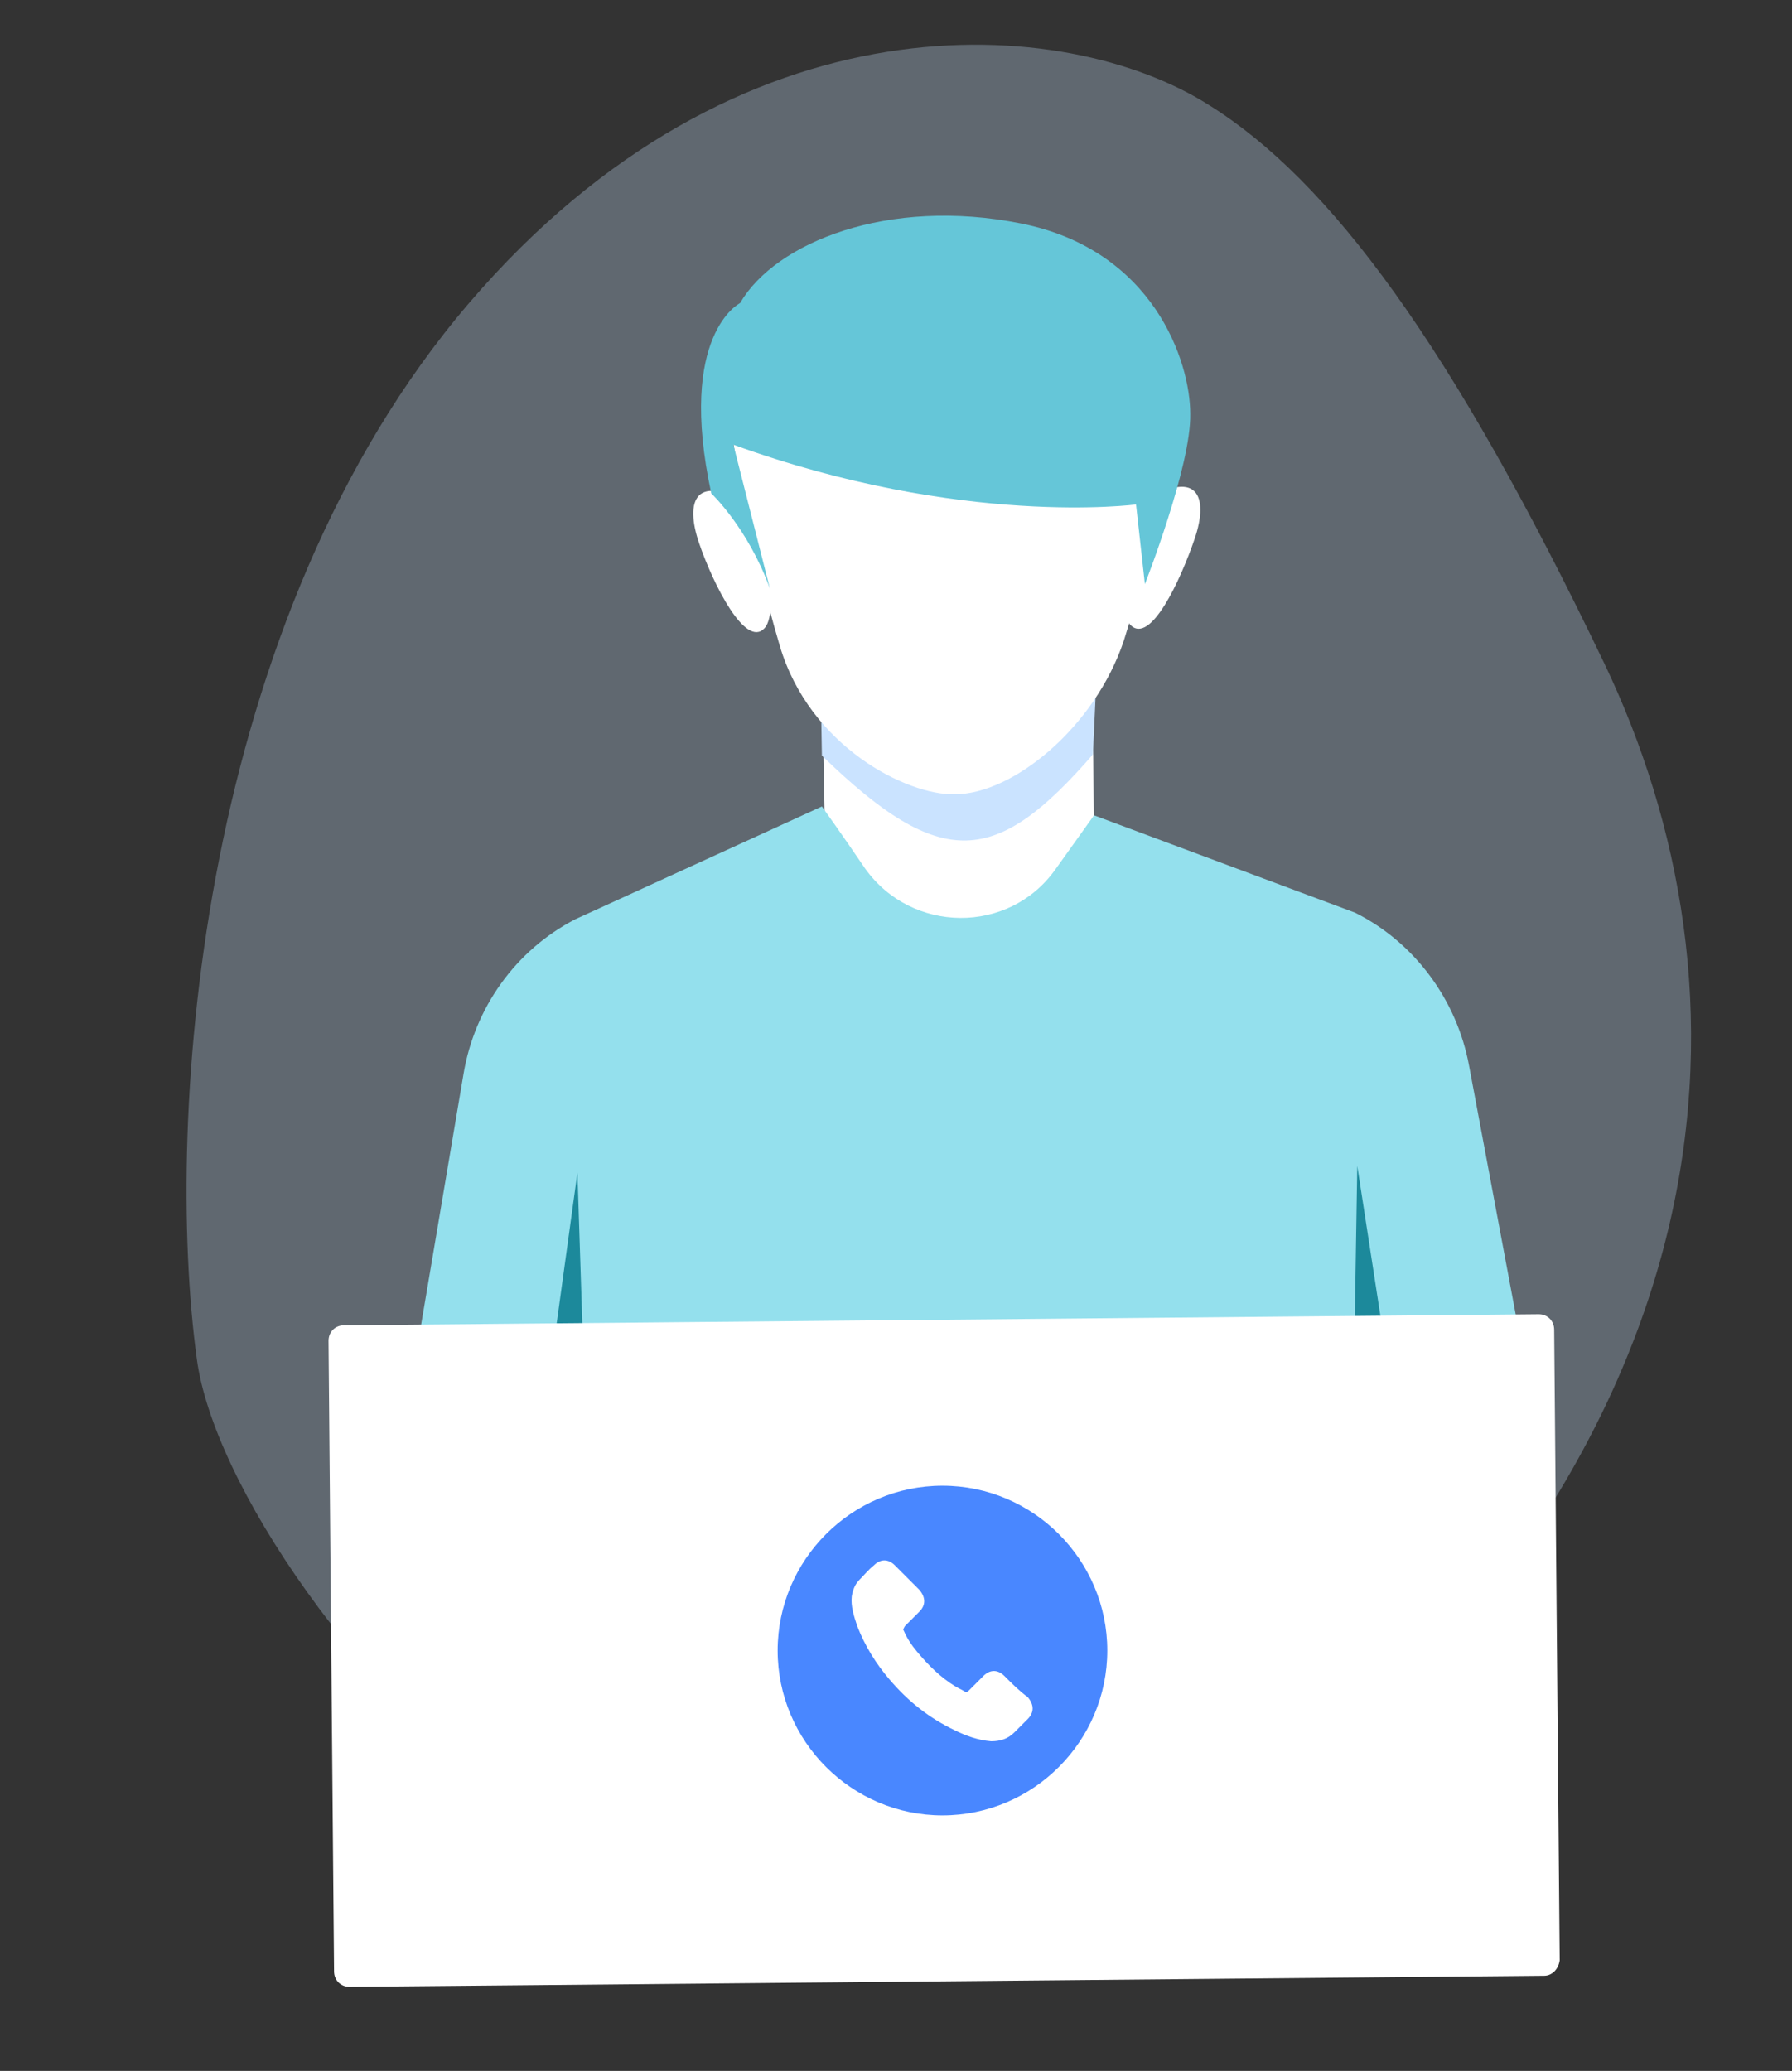 <svg version="1.1" id="Layer_1" xmlns="http://www.w3.org/2000/svg" x="0" y="0" viewBox="0 0 162 187.2" xml:space="preserve"><rect x="0" y="0" width="162" height="187.2" fill="#333333" stroke="none"/><style>.st1{fill:#fff}.st4{fill:#94e0ed}.st5{fill:#1c899b}</style><path d="M109.3 9.5C96.4 1.3 66.8-1.1 42.4 27.4s-27.6 73.5-24.6 95.5 51.4 78.2 92.9 45.2c47.8-38 48.1-79.4 34.3-108.2s-24.8-43.6-35.7-50.4z" opacity=".3" fill="#cae3ff"/><path class="st1" d="M74.2 56.5l.4 19.7L88 98.4l10.9-22.5-.2-22.3z"/><path d="M74.3 68.3c10.9 10.6 15.8 9.9 24.5-.1l.4-8.6-25 2.6.1 6.1z" fill="#cae3ff"/><path class="st1" d="M66.3 40.1s1.5 9.2 4.2 18.3S82 71.9 86.3 71.8c5.3 0 12.7-6.1 15.3-13.9 2.5-7.8 4.2-18.2 4.2-18.2l-39.5.4z"/><path class="st1" d="M103 45.6c5.3-3.5 6.3-.7 5 3.1-1.3 3.8-4 9.6-5.8 7.8-1.7-1.8.8-10.9.8-10.9zM68.2 45.9c-5.4-3.4-6.3-.6-5 3.2 1.3 3.8 4.2 9.5 5.9 7.7 1.7-1.8-.9-10.9-.9-10.9z"/><path d="M103.5 52.8s4.2-10.7 4.1-15.4c0-4.7-3.3-14.8-15.3-17.2-12-2.4-22.2 1.7-25.4 7.2 0 0-5.7 2.8-2.6 17.2 0 0 3.3 3.1 5.3 8.6l-3.3-13c20.7 7.5 36.4 5.4 36.4 5.4" fill="#65c6d8"/><path class="st4" d="M139.1 129.9l-102.9.9 5.7-33.7c1-6 4.7-11.2 10.1-14l22.3-10.2s1.8 2.5 3.9 5.6c4.2 5.9 13 6 17.2.1l3.5-4.9 23.6 8.8c5.4 2.7 9.2 7.9 10.3 13.8l6.3 33.6z"/><path class="st5" d="M52.2 106l-3.4 24.7 4.2-.1zM122.7 105.4l3.8 24.6h-4.2z"/><path class="st1" d="M86.3 123.8c0 .9-.7 1.7-1.7 1.7-.9 0-1.7-.7-1.7-1.7 0-.9.7-1.7 1.7-1.7s1.7.8 1.7 1.7z"/><path class="st1" d="M139.6 178.6l-108 1c-.8 0-1.4-.6-1.4-1.4l-.5-57c0-.8.6-1.4 1.4-1.4l108-1c.8 0 1.4.6 1.4 1.4l.5 57c-.1.8-.7 1.4-1.4 1.4z"/><path class="st4" d="M93.6 149.1c0 4.6-3.7 8.4-8.3 8.4-4.6 0-8.4-3.7-8.4-8.3 0-4.6 3.7-8.4 8.3-8.4 4.6 0 8.4 3.7 8.4 8.3z"/><g><path d="M85.2 134.3c-8.2 0-14.9 6.7-14.9 14.9s6.7 14.9 14.9 14.9 14.9-6.7 14.9-14.9-6.7-14.9-14.9-14.9z" fill="#4987ff"/><path class="st1" d="M90.8 151.5c-.6-.6-1.3-.6-1.9 0l-1.3 1.3c-.1.1-.2.2-.4.1-.3-.2-.6-.3-.9-.5-1.3-.8-2.4-1.9-3.4-3.1-.5-.6-.9-1.2-1.2-1.9-.1-.1 0-.2.1-.4l1.3-1.3c.6-.6.6-1.3 0-2l-1.1-1.1-1.1-1.1c-.6-.6-1.3-.6-1.9 0-.5.4-.9.9-1.3 1.3s-.6.9-.7 1.5c-.1.9.2 1.8.5 2.7.7 1.8 1.7 3.4 2.9 4.8 1.7 2 3.6 3.5 5.9 4.6 1 .5 2.1.9 3.3 1 .8 0 1.5-.2 2.1-.8l1.2-1.2c.6-.6.6-1.3 0-2-.7-.5-1.4-1.2-2.1-1.9z"/></g></svg>